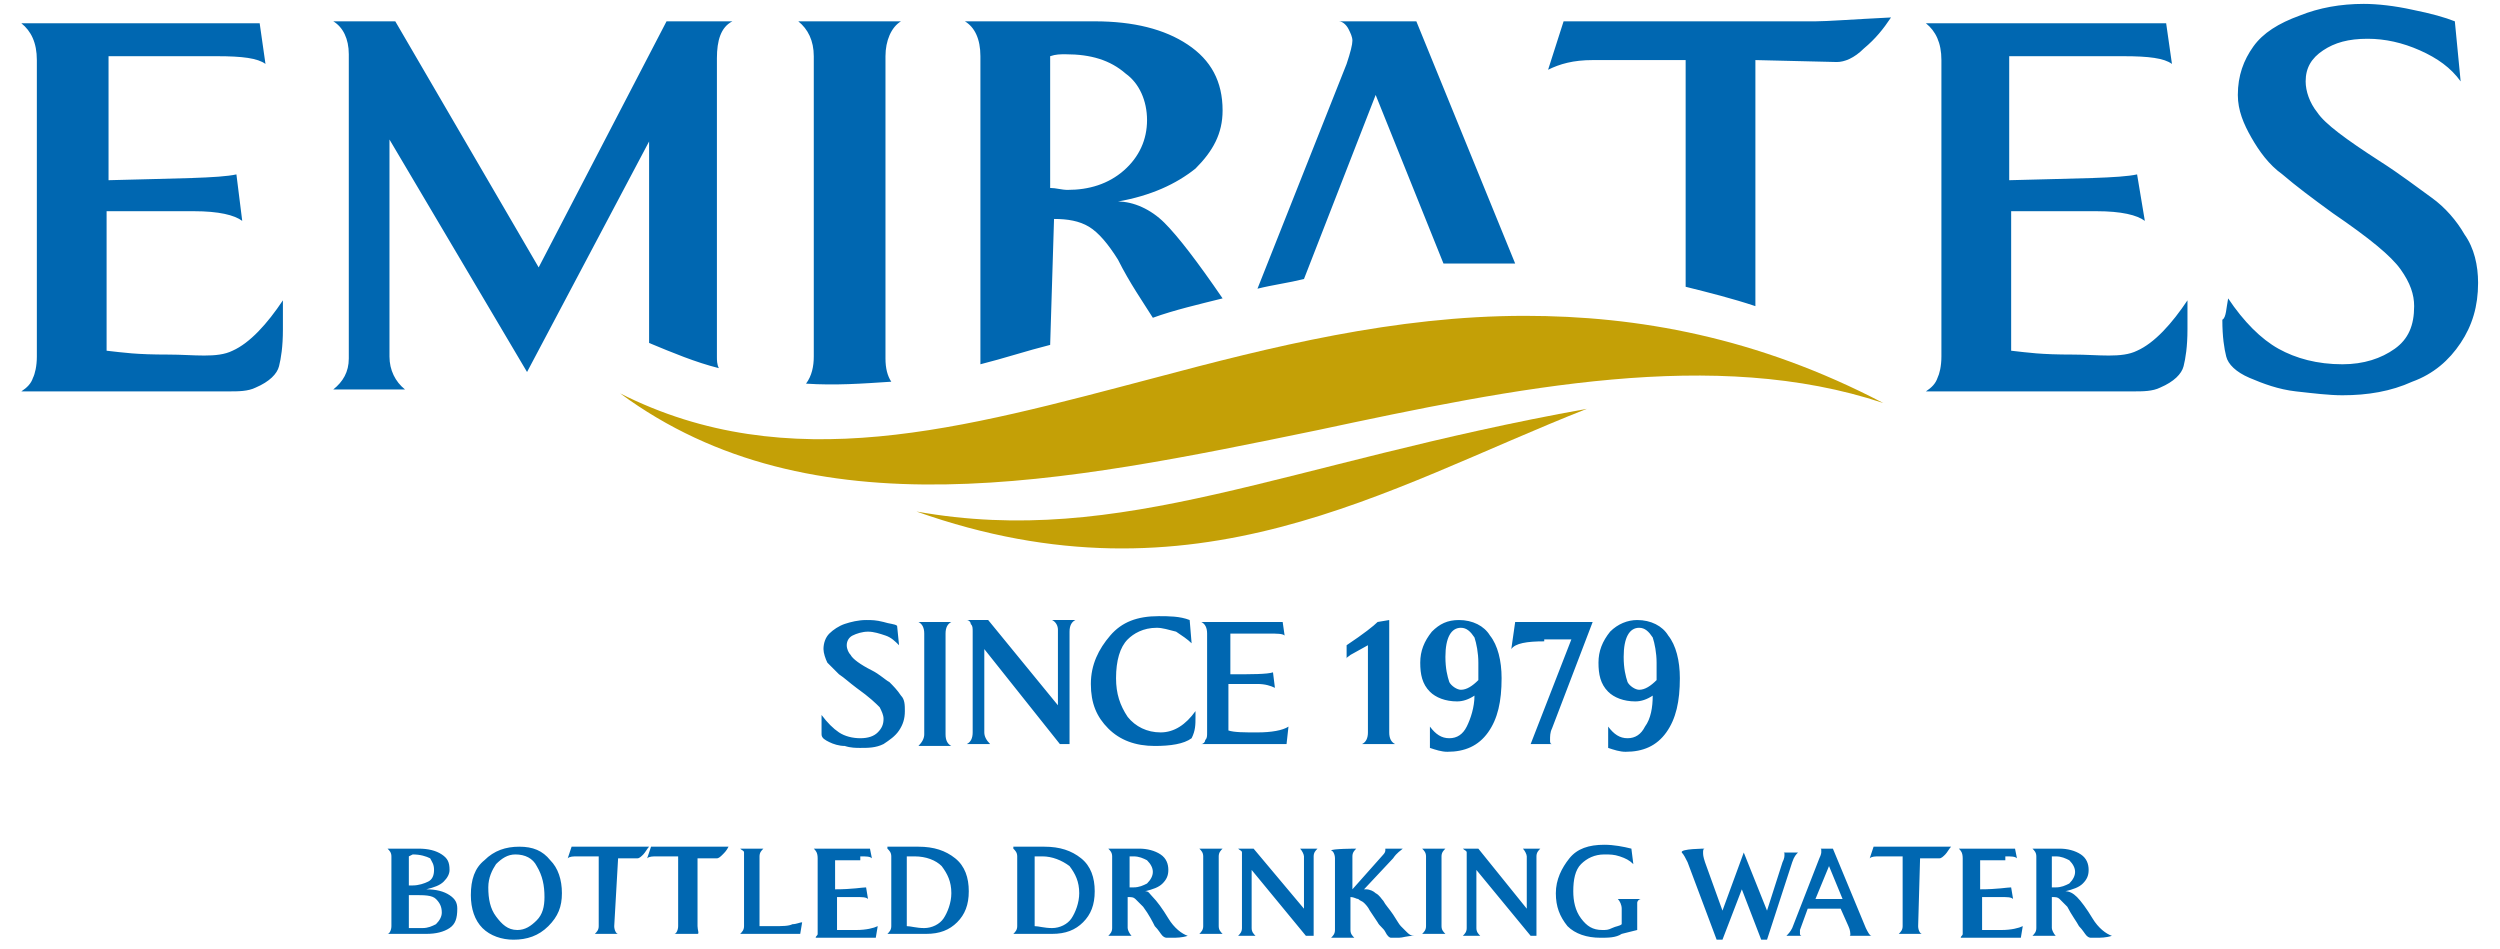 <svg width="158" height="60" viewBox="0 0 158 60" fill="none"
                    xmlns="http://www.w3.org/2000/svg">
                    <path fill-rule="evenodd" clip-rule="evenodd"
                        d="M101.39 54.001C101.757 54.001 102.002 54.001 102.37 54.123C102.737 54.246 102.982 54.368 103.227 54.613L103.104 53.634C102.615 53.511 102.002 53.389 101.39 53.389C100.411 53.389 99.676 53.634 99.186 54.246C98.696 54.858 98.329 55.593 98.329 56.45C98.329 57.307 98.574 57.919 99.064 58.532C99.553 59.021 100.288 59.266 101.145 59.266C101.635 59.266 102.125 59.266 102.492 59.021L103.472 58.776V57.552C103.472 57.307 103.472 57.185 103.472 57.062C103.472 56.94 103.594 56.817 103.717 56.817H102.247C102.37 56.94 102.492 57.185 102.492 57.429V58.409C102.37 58.532 102.125 58.532 101.88 58.654C101.635 58.776 101.513 58.776 101.268 58.776C100.655 58.776 100.288 58.532 99.921 58.042C99.553 57.552 99.431 56.94 99.431 56.327C99.431 55.593 99.553 54.98 99.921 54.613C100.288 54.246 100.778 54.001 101.39 54.001ZM32.819 53.511C31.962 53.511 31.227 53.756 30.615 54.368C30.002 54.858 29.758 55.593 29.758 56.572C29.758 57.429 30.002 58.164 30.492 58.654C30.982 59.144 31.717 59.389 32.451 59.389C33.309 59.389 34.043 59.144 34.656 58.532C35.268 57.919 35.513 57.307 35.513 56.45C35.513 55.593 35.268 54.858 34.778 54.368C34.288 53.756 33.676 53.511 32.819 53.511ZM32.574 54.001C32.084 54.001 31.717 54.246 31.349 54.613C31.104 54.98 30.86 55.47 30.86 56.083C30.86 56.817 30.982 57.429 31.349 57.919C31.717 58.409 32.084 58.776 32.696 58.776C33.186 58.776 33.553 58.532 33.921 58.164C34.288 57.797 34.411 57.307 34.411 56.695C34.411 55.96 34.288 55.348 33.921 54.736C33.676 54.246 33.186 54.001 32.574 54.001ZM128.451 53.634C128.574 53.756 128.696 53.879 128.696 54.123V58.654C128.696 58.899 128.574 59.021 128.451 59.144H129.921C129.798 59.021 129.676 58.776 129.676 58.654V56.695C129.921 56.695 130.043 56.695 130.166 56.817C130.288 56.94 130.411 57.062 130.655 57.307C130.9 57.797 131.268 58.287 131.39 58.532C131.635 58.776 131.757 59.021 131.88 59.144C132.002 59.266 132.125 59.266 132.125 59.266C132.247 59.266 132.37 59.266 132.492 59.266C132.737 59.266 133.104 59.266 133.472 59.144C133.104 59.021 132.615 58.654 132.247 58.042C131.88 57.429 131.513 56.94 131.268 56.695C131.023 56.45 130.778 56.327 130.533 56.327C131.023 56.205 131.39 56.083 131.635 55.838C131.88 55.593 132.002 55.348 132.002 54.98C132.002 54.613 131.88 54.246 131.513 54.001C131.145 53.756 130.655 53.634 130.166 53.634H128.451ZM129.921 54.123C129.798 54.123 129.798 54.123 129.676 54.123V56.083C129.798 56.083 129.798 56.083 129.921 56.083C130.288 56.083 130.533 55.96 130.778 55.838C131.023 55.593 131.145 55.348 131.145 55.103C131.145 54.858 131.023 54.613 130.778 54.368C130.533 54.246 130.288 54.123 129.921 54.123ZM85.717 53.634C85.594 53.756 85.472 53.879 85.472 54.123V56.205L87.431 54.001C87.553 53.879 87.553 53.756 87.553 53.756V53.634H88.656C88.533 53.756 88.288 53.879 88.043 54.246L86.207 56.205H86.329C86.574 56.205 86.819 56.327 86.941 56.45C87.186 56.572 87.308 56.817 87.431 56.94C87.553 57.185 87.798 57.429 88.043 57.797C88.288 58.164 88.411 58.409 88.533 58.532C88.656 58.654 88.778 58.776 88.9 58.899C89.023 59.021 89.145 59.144 89.39 59.144C88.9 59.144 88.655 59.266 88.411 59.266C88.166 59.266 88.043 59.266 87.921 59.266C87.798 59.266 87.676 59.144 87.553 58.899C87.431 58.654 87.186 58.532 87.064 58.287L86.574 57.552C86.451 57.307 86.329 57.185 86.207 57.062C86.084 56.94 85.962 56.94 85.839 56.817C85.717 56.817 85.594 56.695 85.349 56.695V58.776C85.349 59.021 85.472 59.144 85.594 59.266H84.125C84.247 59.144 84.37 59.021 84.37 58.776V54.246C84.37 54.001 84.247 53.756 84.125 53.756C84.125 53.634 85.717 53.634 85.717 53.634ZM70.043 53.634C70.166 53.756 70.288 53.879 70.288 54.123V58.654C70.288 58.899 70.166 59.021 70.043 59.144H71.513C71.39 59.021 71.268 58.776 71.268 58.654V56.695C71.513 56.695 71.635 56.695 71.757 56.817C71.88 56.94 72.002 57.062 72.247 57.307C72.615 57.797 72.859 58.287 72.982 58.532C73.227 58.776 73.349 59.021 73.472 59.144C73.594 59.266 73.717 59.266 73.717 59.266C73.839 59.266 73.962 59.266 74.084 59.266C74.329 59.266 74.696 59.266 75.064 59.144C74.696 59.021 74.207 58.654 73.839 58.042C73.472 57.429 73.104 56.94 72.859 56.695C72.615 56.45 72.615 56.327 72.37 56.327C72.859 56.205 73.227 56.083 73.472 55.838C73.717 55.593 73.839 55.348 73.839 54.98C73.839 54.613 73.717 54.246 73.349 54.001C72.982 53.756 72.492 53.634 72.002 53.634H70.043ZM71.635 54.123C71.513 54.123 71.513 54.123 71.39 54.123V56.083C71.513 56.083 71.513 56.083 71.635 56.083C72.002 56.083 72.247 55.96 72.492 55.838C72.737 55.593 72.859 55.348 72.859 55.103C72.859 54.858 72.737 54.613 72.492 54.368C72.247 54.246 72.002 54.123 71.635 54.123ZM126.737 54.123C127.104 54.123 127.349 54.123 127.472 54.246L127.349 53.634H123.798C123.921 53.756 124.043 53.879 124.043 54.246V58.654C124.043 58.776 124.043 58.899 124.043 59.021C124.043 59.144 123.921 59.144 123.921 59.266H127.717L127.839 58.532C127.594 58.654 127.104 58.776 126.492 58.776C125.88 58.776 125.39 58.776 125.268 58.776V56.695H126.492C126.86 56.695 127.104 56.695 127.227 56.817L127.104 56.083C126.86 56.083 126.247 56.205 125.145 56.205V54.368H126.737V54.123ZM121.227 58.532C121.227 58.776 121.349 59.021 121.472 59.021H120.002C120.125 58.899 120.247 58.776 120.247 58.532V54.123H118.778C118.533 54.123 118.288 54.123 118.166 54.246L118.411 53.511H122.206H123.309C123.186 53.634 123.064 53.879 122.941 54.001C122.819 54.123 122.696 54.246 122.574 54.246H121.349L121.227 58.532ZM114.982 53.634C115.104 53.634 115.104 53.634 115.104 53.756V53.879C115.104 53.879 115.104 54.001 114.982 54.246L113.268 58.654C113.145 58.899 113.023 59.021 112.9 59.144H113.88C113.757 59.144 113.757 59.021 113.757 59.021C113.757 59.021 113.757 58.899 113.757 58.776L114.247 57.429C114.492 57.429 114.86 57.429 115.349 57.429C115.717 57.429 116.084 57.429 116.329 57.429L116.819 58.532C116.941 58.776 116.941 59.021 116.941 59.021C116.941 59.144 116.941 59.144 116.819 59.144H118.288C118.166 59.144 118.043 58.899 117.921 58.654L115.839 53.634C116.084 53.634 114.982 53.634 114.982 53.634ZM114.737 56.817C114.982 56.817 115.227 56.817 115.594 56.817C115.962 56.817 116.206 56.817 116.451 56.817L115.594 54.736L114.737 56.817ZM107.757 53.634C107.635 53.634 107.635 53.756 107.635 53.879C107.635 54.001 107.635 54.123 107.757 54.491L108.86 57.552L110.206 53.879L111.676 57.552L112.655 54.491C112.778 54.246 112.778 54.123 112.778 54.001C112.778 53.879 112.778 53.879 112.655 53.879H113.635C113.513 54.001 113.39 54.123 113.268 54.491L111.676 59.389H111.309L110.084 56.205L108.86 59.389H108.492L106.655 54.491C106.533 54.246 106.411 54.001 106.288 53.879C106.166 53.634 107.757 53.634 107.757 53.634ZM93.308 58.654C93.308 58.899 93.431 59.021 93.553 59.144H92.451C92.574 59.021 92.696 58.899 92.696 58.654V54.246C92.696 54.123 92.696 54.001 92.696 53.879C92.696 53.756 92.574 53.756 92.451 53.634H93.431L96.492 57.429V54.123C96.492 54.001 96.37 53.756 96.247 53.634H97.349C97.227 53.756 97.104 53.879 97.104 54.123V59.144H96.737L93.308 54.98V58.654ZM89.88 53.634C90.002 53.756 90.125 53.879 90.125 54.123V58.532C90.125 58.776 90.002 58.899 89.88 59.021H91.349C91.227 58.899 91.104 58.776 91.104 58.532V54.123C91.104 53.879 91.227 53.756 91.349 53.634H89.88ZM79.104 58.654C79.104 58.899 79.227 59.021 79.349 59.144H78.247C78.37 59.021 78.492 58.899 78.492 58.654V54.246C78.492 54.123 78.492 54.001 78.492 53.879C78.492 53.756 78.37 53.756 78.247 53.634H79.227L82.411 57.429V54.123C82.411 54.001 82.288 53.756 82.166 53.634H83.268C83.145 53.756 83.023 53.879 83.023 54.123V59.144H82.533L79.104 54.98V58.654ZM75.798 53.634C75.921 53.756 76.043 53.879 76.043 54.123V58.532C76.043 58.776 75.921 58.899 75.798 59.021H77.268C77.145 58.899 77.023 58.776 77.023 58.532V54.123C77.023 53.879 77.145 53.756 77.268 53.634H75.798ZM64.043 53.634C64.166 53.756 64.288 53.879 64.288 54.123V58.532C64.288 58.776 64.166 58.899 64.043 59.021H66.492C67.349 59.021 67.962 58.776 68.451 58.287C68.941 57.797 69.186 57.185 69.186 56.327C69.186 55.47 68.941 54.736 68.329 54.246C67.717 53.756 66.982 53.511 66.002 53.511H64.043V53.634ZM65.88 54.123C65.635 54.123 65.513 54.123 65.39 54.123V58.532C65.635 58.532 66.002 58.654 66.492 58.654C66.982 58.654 67.472 58.409 67.717 58.042C67.962 57.674 68.207 57.062 68.207 56.45C68.207 55.715 67.962 55.225 67.594 54.736C67.104 54.368 66.492 54.123 65.88 54.123ZM56.084 53.634C56.206 53.756 56.329 53.879 56.329 54.123V58.532C56.329 58.776 56.206 58.899 56.084 59.021H58.533C59.39 59.021 60.002 58.776 60.492 58.287C60.982 57.797 61.227 57.185 61.227 56.327C61.227 55.47 60.982 54.736 60.37 54.246C59.758 53.756 59.023 53.511 58.043 53.511H56.084V53.634ZM57.798 54.123C57.553 54.123 57.431 54.123 57.309 54.123V58.532C57.553 58.532 57.921 58.654 58.411 58.654C58.9 58.654 59.39 58.409 59.635 58.042C59.88 57.674 60.125 57.062 60.125 56.45C60.125 55.715 59.88 55.225 59.513 54.736C59.145 54.368 58.533 54.123 57.798 54.123ZM54.37 54.123C54.737 54.123 54.982 54.123 55.104 54.246L54.982 53.634H51.431C51.553 53.756 51.676 53.879 51.676 54.246V58.654C51.676 58.776 51.676 58.899 51.676 59.021C51.676 59.144 51.553 59.144 51.553 59.266H55.349L55.472 58.532C55.227 58.654 54.737 58.776 54.125 58.776C53.513 58.776 53.023 58.776 52.9 58.776V56.695H54.125C54.492 56.695 54.737 56.695 54.859 56.817L54.737 56.083C54.492 56.083 53.88 56.205 52.778 56.205V54.368H54.37V54.123ZM48.247 53.634C48.125 53.756 48.002 53.879 48.002 54.123V58.532C48.247 58.532 48.492 58.532 48.859 58.532C49.472 58.532 49.839 58.532 50.084 58.409C50.329 58.409 50.574 58.287 50.696 58.287L50.574 59.021H46.778C46.9 58.899 47.023 58.776 47.023 58.532V54.123C47.023 54.001 47.023 53.879 47.023 53.879C47.023 53.756 46.9 53.756 46.778 53.634H48.247ZM45.309 54.246C45.431 54.246 45.553 54.123 45.676 54.001C45.798 53.879 45.921 53.756 46.043 53.511H44.941H41.145L40.9 54.246C41.023 54.123 41.268 54.123 41.513 54.123H42.859V58.532C42.859 58.776 42.737 59.021 42.615 59.021H44.084C44.206 59.021 44.084 58.776 44.084 58.532V54.246H45.309ZM38.819 58.532C38.819 58.776 38.941 59.021 39.064 59.021H37.594C37.717 58.899 37.839 58.776 37.839 58.532V54.123H36.492C36.247 54.123 36.002 54.123 35.88 54.246L36.125 53.511H39.921H41.023C40.9 53.634 40.778 53.879 40.656 54.001C40.533 54.123 40.411 54.246 40.288 54.246H39.064L38.819 58.532ZM24.492 53.634C24.615 53.756 24.737 53.879 24.737 54.123V58.532C24.737 58.776 24.615 59.021 24.492 59.021H26.941C27.553 59.021 28.043 58.899 28.411 58.654C28.778 58.409 28.9 58.042 28.9 57.429C28.9 57.062 28.778 56.817 28.411 56.572C28.043 56.328 27.553 56.205 26.941 56.205C27.431 56.083 27.798 55.96 28.043 55.715C28.288 55.47 28.411 55.225 28.411 54.98C28.411 54.491 28.288 54.246 27.921 54.001C27.553 53.756 27.064 53.634 26.451 53.634H24.492ZM25.839 56.572V58.654C26.084 58.654 26.329 58.654 26.696 58.654C27.064 58.654 27.308 58.532 27.553 58.409C27.798 58.164 27.921 57.919 27.921 57.674C27.921 57.307 27.798 57.062 27.553 56.817C27.308 56.572 26.819 56.572 26.206 56.572H25.839ZM25.839 54.123V55.96H26.084C26.451 55.96 26.819 55.838 27.064 55.715C27.308 55.593 27.431 55.348 27.431 54.98C27.431 54.613 27.308 54.491 27.186 54.246C26.941 54.123 26.574 54.001 26.084 54.001L25.839 54.123Z"
                        fill="#0067B1" />
                    <path fill-rule="evenodd" clip-rule="evenodd"
                        d="M103.595 39.676C102.983 39.676 102.616 40.288 102.616 41.513C102.616 42.248 102.738 42.737 102.861 43.105C102.983 43.35 103.35 43.594 103.595 43.594C103.963 43.594 104.33 43.35 104.697 42.982C104.697 42.737 104.697 42.37 104.697 41.88C104.697 41.268 104.575 40.656 104.452 40.288C104.208 39.921 103.963 39.676 103.595 39.676ZM101.636 45.921C102.004 46.411 102.371 46.656 102.861 46.656C103.35 46.656 103.718 46.411 103.963 45.921C104.33 45.431 104.452 44.697 104.452 43.962C104.085 44.207 103.718 44.329 103.35 44.329C102.616 44.329 102.004 44.084 101.636 43.717C101.146 43.227 101.024 42.615 101.024 41.88C101.024 41.145 101.269 40.533 101.759 39.921C102.248 39.431 102.861 39.186 103.473 39.186C104.33 39.186 105.065 39.554 105.432 40.166C105.922 40.778 106.167 41.758 106.167 42.86C106.167 44.329 105.922 45.431 105.31 46.288C104.697 47.145 103.84 47.513 102.738 47.513C102.371 47.513 102.004 47.39 101.636 47.268V45.921ZM92.33 39.676C91.718 39.676 91.35 40.288 91.35 41.513C91.35 42.248 91.473 42.737 91.595 43.105C91.718 43.35 92.085 43.594 92.33 43.594C92.697 43.594 93.065 43.35 93.432 42.982C93.432 42.737 93.432 42.37 93.432 41.88C93.432 41.268 93.31 40.656 93.187 40.288C92.942 39.921 92.697 39.676 92.33 39.676ZM90.371 45.921C90.738 46.411 91.106 46.656 91.595 46.656C92.085 46.656 92.453 46.411 92.697 45.921C92.942 45.431 93.187 44.697 93.187 43.962C92.82 44.207 92.453 44.329 92.085 44.329C91.35 44.329 90.738 44.084 90.371 43.717C89.881 43.227 89.759 42.615 89.759 41.88C89.759 41.145 90.004 40.533 90.493 39.921C90.983 39.431 91.473 39.186 92.208 39.186C93.065 39.186 93.799 39.554 94.167 40.166C94.657 40.778 94.901 41.758 94.901 42.86C94.901 44.329 94.657 45.431 94.044 46.288C93.432 47.145 92.575 47.513 91.473 47.513C91.106 47.513 90.738 47.39 90.371 47.268V45.921ZM51.922 45.186C52.289 45.676 52.657 46.043 53.024 46.288C53.391 46.533 53.881 46.656 54.371 46.656C54.861 46.656 55.228 46.533 55.473 46.288C55.718 46.043 55.84 45.798 55.84 45.431C55.84 45.186 55.718 44.941 55.595 44.697C55.35 44.452 54.983 44.084 54.126 43.472C53.636 43.105 53.391 42.86 53.024 42.615C52.779 42.37 52.534 42.125 52.289 41.88C52.167 41.635 52.044 41.268 52.044 41.023C52.044 40.656 52.167 40.288 52.412 40.043C52.657 39.799 53.024 39.554 53.391 39.431C53.759 39.309 54.248 39.186 54.738 39.186C55.105 39.186 55.35 39.186 55.84 39.309C56.208 39.431 56.575 39.431 56.697 39.554L56.82 40.778C56.575 40.533 56.33 40.288 55.963 40.166C55.595 40.043 55.228 39.921 54.861 39.921C54.493 39.921 54.126 40.043 53.881 40.166C53.636 40.288 53.514 40.533 53.514 40.778C53.514 41.023 53.636 41.268 53.759 41.39C53.881 41.635 54.371 42.003 55.105 42.37C55.595 42.615 55.963 42.982 56.208 43.105C56.453 43.35 56.697 43.594 56.942 43.962C57.187 44.207 57.187 44.574 57.187 44.941C57.187 45.431 57.065 45.799 56.82 46.166C56.575 46.533 56.208 46.778 55.84 47.023C55.35 47.268 54.861 47.268 54.371 47.268C54.126 47.268 53.759 47.268 53.391 47.145C53.024 47.145 52.657 47.023 52.412 46.901C52.167 46.778 51.922 46.656 51.922 46.411C51.922 46.288 51.922 45.921 51.922 45.676C51.922 45.554 51.922 45.309 51.922 45.186ZM73.106 39.676C73.473 39.676 73.84 39.798 74.33 39.921C74.697 40.166 75.065 40.411 75.31 40.656L75.187 39.186C74.575 38.941 73.84 38.941 73.228 38.941C71.881 38.941 70.901 39.309 70.167 40.166C69.432 41.023 68.942 42.003 68.942 43.227C68.942 44.452 69.31 45.309 70.044 46.043C70.779 46.778 71.759 47.145 72.983 47.145C73.963 47.145 74.82 47.023 75.31 46.656C75.555 46.166 75.555 45.799 75.555 45.309V44.941C74.942 45.799 74.208 46.288 73.35 46.288C72.493 46.288 71.759 45.921 71.269 45.309C70.779 44.574 70.534 43.839 70.534 42.86C70.534 41.758 70.779 40.901 71.269 40.411C71.636 40.043 72.248 39.676 73.106 39.676ZM97.595 40.533C96.493 40.533 95.759 40.656 95.514 41.023L95.759 39.309H100.657L98.085 46.043C97.963 46.288 97.963 46.533 97.963 46.778C97.963 46.901 97.963 47.023 98.085 47.023H96.738L99.31 40.411H97.595V40.533ZM87.065 39.309C86.82 39.554 86.208 40.043 85.106 40.778V41.635C85.106 41.513 85.228 41.513 85.35 41.39L86.453 40.778V46.288C86.453 46.656 86.33 46.901 86.085 47.023H88.167C87.922 46.901 87.799 46.656 87.799 46.288V39.186L87.065 39.309ZM80.208 40.043C80.697 40.043 81.065 40.043 81.187 40.166L81.065 39.309H75.922C76.167 39.431 76.289 39.676 76.289 40.043V46.288C76.289 46.533 76.289 46.656 76.167 46.778C76.167 46.901 76.044 47.023 75.922 47.023H81.31L81.432 45.921C81.065 46.166 80.33 46.288 79.473 46.288C78.616 46.288 78.004 46.288 77.636 46.166V43.227H79.473C79.963 43.227 80.33 43.35 80.575 43.472L80.453 42.492C80.085 42.615 79.106 42.615 77.759 42.615V40.043C77.881 40.043 80.208 40.043 80.208 40.043ZM62.208 41.023C62.208 44.574 62.208 46.288 62.208 46.288C62.208 46.533 62.33 46.778 62.575 47.023H61.105C61.35 46.901 61.473 46.656 61.473 46.288V39.921C61.473 39.676 61.473 39.554 61.35 39.431C61.35 39.309 61.228 39.186 61.105 39.186H62.453L66.861 44.574V39.799C66.861 39.554 66.738 39.309 66.493 39.186H67.963C67.718 39.309 67.595 39.554 67.595 39.921V47.023H66.983L62.208 41.023ZM58.044 39.309C58.289 39.431 58.412 39.676 58.412 40.043V46.411C58.412 46.656 58.289 46.901 58.044 47.145H60.126C59.881 47.023 59.759 46.778 59.759 46.411V40.043C59.759 39.676 59.881 39.431 60.126 39.309H58.044Z"
                        fill="#0067B1" />
                    <path fill-rule="evenodd" clip-rule="evenodd"
                        d="M83.269 27.185C95.881 24.492 108.371 21.92 119.024 25.471C111.065 21.308 103.473 19.961 96.371 19.961C88.167 19.961 80.33 21.92 72.983 23.879C60.861 27.063 49.841 30.247 39.188 24.859C51.31 33.798 67.228 30.492 83.269 27.185Z"
                        fill="#C4A006" />
                    <path fill-rule="evenodd" clip-rule="evenodd"
                        d="M100.287 25.838C81.185 29.267 70.9 34.654 57.92 32.328C75.553 38.573 87.553 30.858 100.287 25.838Z"
                        fill="#C4A006" />
                    <path fill-rule="evenodd" clip-rule="evenodd"
                        d="M140.819 18.858C141.799 20.328 142.901 21.43 144.003 22.042C145.105 22.654 146.452 23.022 148.043 23.022C149.39 23.022 150.492 22.654 151.35 22.042C152.207 21.43 152.574 20.573 152.574 19.348C152.574 18.613 152.329 17.879 151.717 17.022C151.105 16.165 149.758 15.062 147.431 13.471C146.084 12.491 145.105 11.756 144.248 11.022C143.39 10.409 142.778 9.552 142.288 8.695C141.799 7.838 141.431 6.981 141.431 6.001C141.431 4.777 141.799 3.797 142.411 2.94C143.023 2.083 144.003 1.471 145.35 0.981C146.574 0.491 147.921 0.246 149.39 0.246C150.248 0.246 151.35 0.369 152.452 0.613C153.676 0.858 154.533 1.103 155.146 1.348L155.513 5.144C154.901 4.287 154.043 3.675 152.941 3.185C151.839 2.695 150.737 2.45 149.635 2.45C148.411 2.45 147.554 2.695 146.819 3.185C146.084 3.675 145.717 4.287 145.717 5.144C145.717 5.756 145.962 6.491 146.452 7.103C146.941 7.838 148.288 8.818 150.37 10.165C151.717 11.022 152.819 11.879 153.676 12.491C154.533 13.103 155.268 13.96 155.758 14.818C156.37 15.675 156.615 16.777 156.615 17.879C156.615 19.348 156.248 20.573 155.513 21.675C154.778 22.777 153.799 23.634 152.452 24.124C151.105 24.736 149.635 24.981 148.043 24.981C147.186 24.981 146.207 24.858 145.105 24.736C144.003 24.613 143.023 24.246 142.166 23.879C141.309 23.511 140.819 23.022 140.697 22.532C140.574 22.042 140.452 21.307 140.452 20.205C140.697 20.083 140.697 19.471 140.819 18.858ZM134.207 3.552C135.799 3.552 136.778 3.675 137.268 4.042L136.901 1.471H121.717C122.329 1.96 122.697 2.695 122.697 3.797V22.532C122.697 23.144 122.574 23.634 122.452 23.879C122.329 24.246 122.084 24.491 121.717 24.736H131.39H133.717H134.084H134.452H134.819C135.431 24.736 136.043 24.736 136.533 24.491C137.39 24.124 137.88 23.634 138.003 23.144C138.125 22.654 138.248 21.92 138.248 20.817C138.248 20.205 138.248 19.715 138.248 18.981C137.268 20.45 136.166 21.675 135.064 22.165C134.084 22.654 132.615 22.409 131.023 22.409C128.941 22.409 128.207 22.287 127.105 22.165V13.348H132.492C134.084 13.348 135.064 13.593 135.554 13.96L135.064 11.022C133.962 11.267 131.268 11.267 126.982 11.389V3.552H134.207ZM34.044 16.899L42.125 1.348H46.288C45.554 1.715 45.309 2.573 45.309 3.675V22.532C45.309 22.777 45.309 23.022 45.431 23.267C43.962 22.899 42.492 22.287 41.023 21.675V8.94L33.309 23.511L24.615 8.818V22.532C24.615 23.389 24.982 24.124 25.595 24.613H21.064C21.676 24.124 22.044 23.511 22.044 22.654V3.43C22.044 2.45 21.676 1.715 21.064 1.348H24.982L34.044 16.899ZM13.717 3.552C15.309 3.552 16.288 3.675 16.778 4.042L16.411 1.471H1.35C1.962 1.96 2.329 2.695 2.329 3.797V22.532C2.329 23.144 2.207 23.634 2.084 23.879C1.962 24.246 1.717 24.491 1.35 24.736H11.023H13.35H13.717H14.084H14.452C15.064 24.736 15.676 24.736 16.166 24.491C17.023 24.124 17.513 23.634 17.635 23.144C17.758 22.654 17.88 21.92 17.88 20.817C17.88 20.205 17.88 19.715 17.88 18.981C16.901 20.45 15.799 21.675 14.697 22.165C13.717 22.654 12.248 22.409 10.656 22.409C8.574 22.409 7.839 22.287 6.737 22.165V13.348H12.248C13.839 13.348 14.819 13.593 15.309 13.96L14.941 11.022C13.839 11.267 11.146 11.267 6.86 11.389V3.552H13.717ZM50.452 1.348C51.064 1.838 51.431 2.573 51.431 3.552V22.532C51.431 23.144 51.309 23.756 50.941 24.246C52.778 24.369 54.492 24.246 56.329 24.124C56.084 23.756 55.962 23.267 55.962 22.654V3.552C55.962 2.573 56.329 1.715 56.941 1.348H50.452ZM66.37 21.797C64.901 22.165 63.431 22.654 61.962 23.022C61.962 22.899 61.962 22.777 61.962 22.654V3.552C61.962 2.45 61.594 1.715 60.982 1.348H69.186C71.635 1.348 73.594 1.838 75.064 2.818C76.533 3.797 77.268 5.144 77.268 6.981C77.268 8.45 76.656 9.552 75.554 10.654C74.329 11.634 72.737 12.368 70.656 12.736C71.635 12.736 72.737 13.226 73.594 14.083C74.452 14.94 75.676 16.532 77.268 18.858C75.799 19.226 74.207 19.593 72.86 20.083C72.248 19.103 71.39 17.879 70.656 16.409C70.043 15.43 69.431 14.695 68.819 14.328C68.207 13.96 67.472 13.838 66.615 13.838L66.37 21.797ZM67.35 3.43C66.982 3.43 66.737 3.43 66.37 3.552V11.879C66.737 11.879 67.105 12.001 67.472 12.001C68.819 12.001 70.043 11.634 71.023 10.777C72.003 9.92 72.493 8.818 72.493 7.593C72.493 6.369 72.003 5.266 71.145 4.654C70.166 3.797 68.942 3.43 67.35 3.43ZM116.084 3.92C116.574 3.92 117.186 3.675 117.799 3.062C118.533 2.45 119.023 1.838 119.513 1.103C117.064 1.226 115.472 1.348 114.737 1.348H98.819L97.839 4.409C98.574 4.042 99.431 3.797 100.656 3.797H106.533V18.124C108.003 18.491 109.472 18.858 110.941 19.348V3.797L116.084 3.92ZM91.227 16.654C91.717 16.654 92.207 16.654 92.697 16.654H94.288C94.778 16.654 95.268 16.654 95.758 16.654L89.513 1.348H84.615C84.86 1.348 85.105 1.593 85.227 1.838C85.35 2.083 85.472 2.328 85.472 2.573C85.472 2.818 85.35 3.307 85.105 4.042L79.472 18.246C80.452 18.001 81.431 17.879 82.411 17.634L86.942 6.001L91.227 16.654Z"
                        fill="#0067B1" />
</svg>
